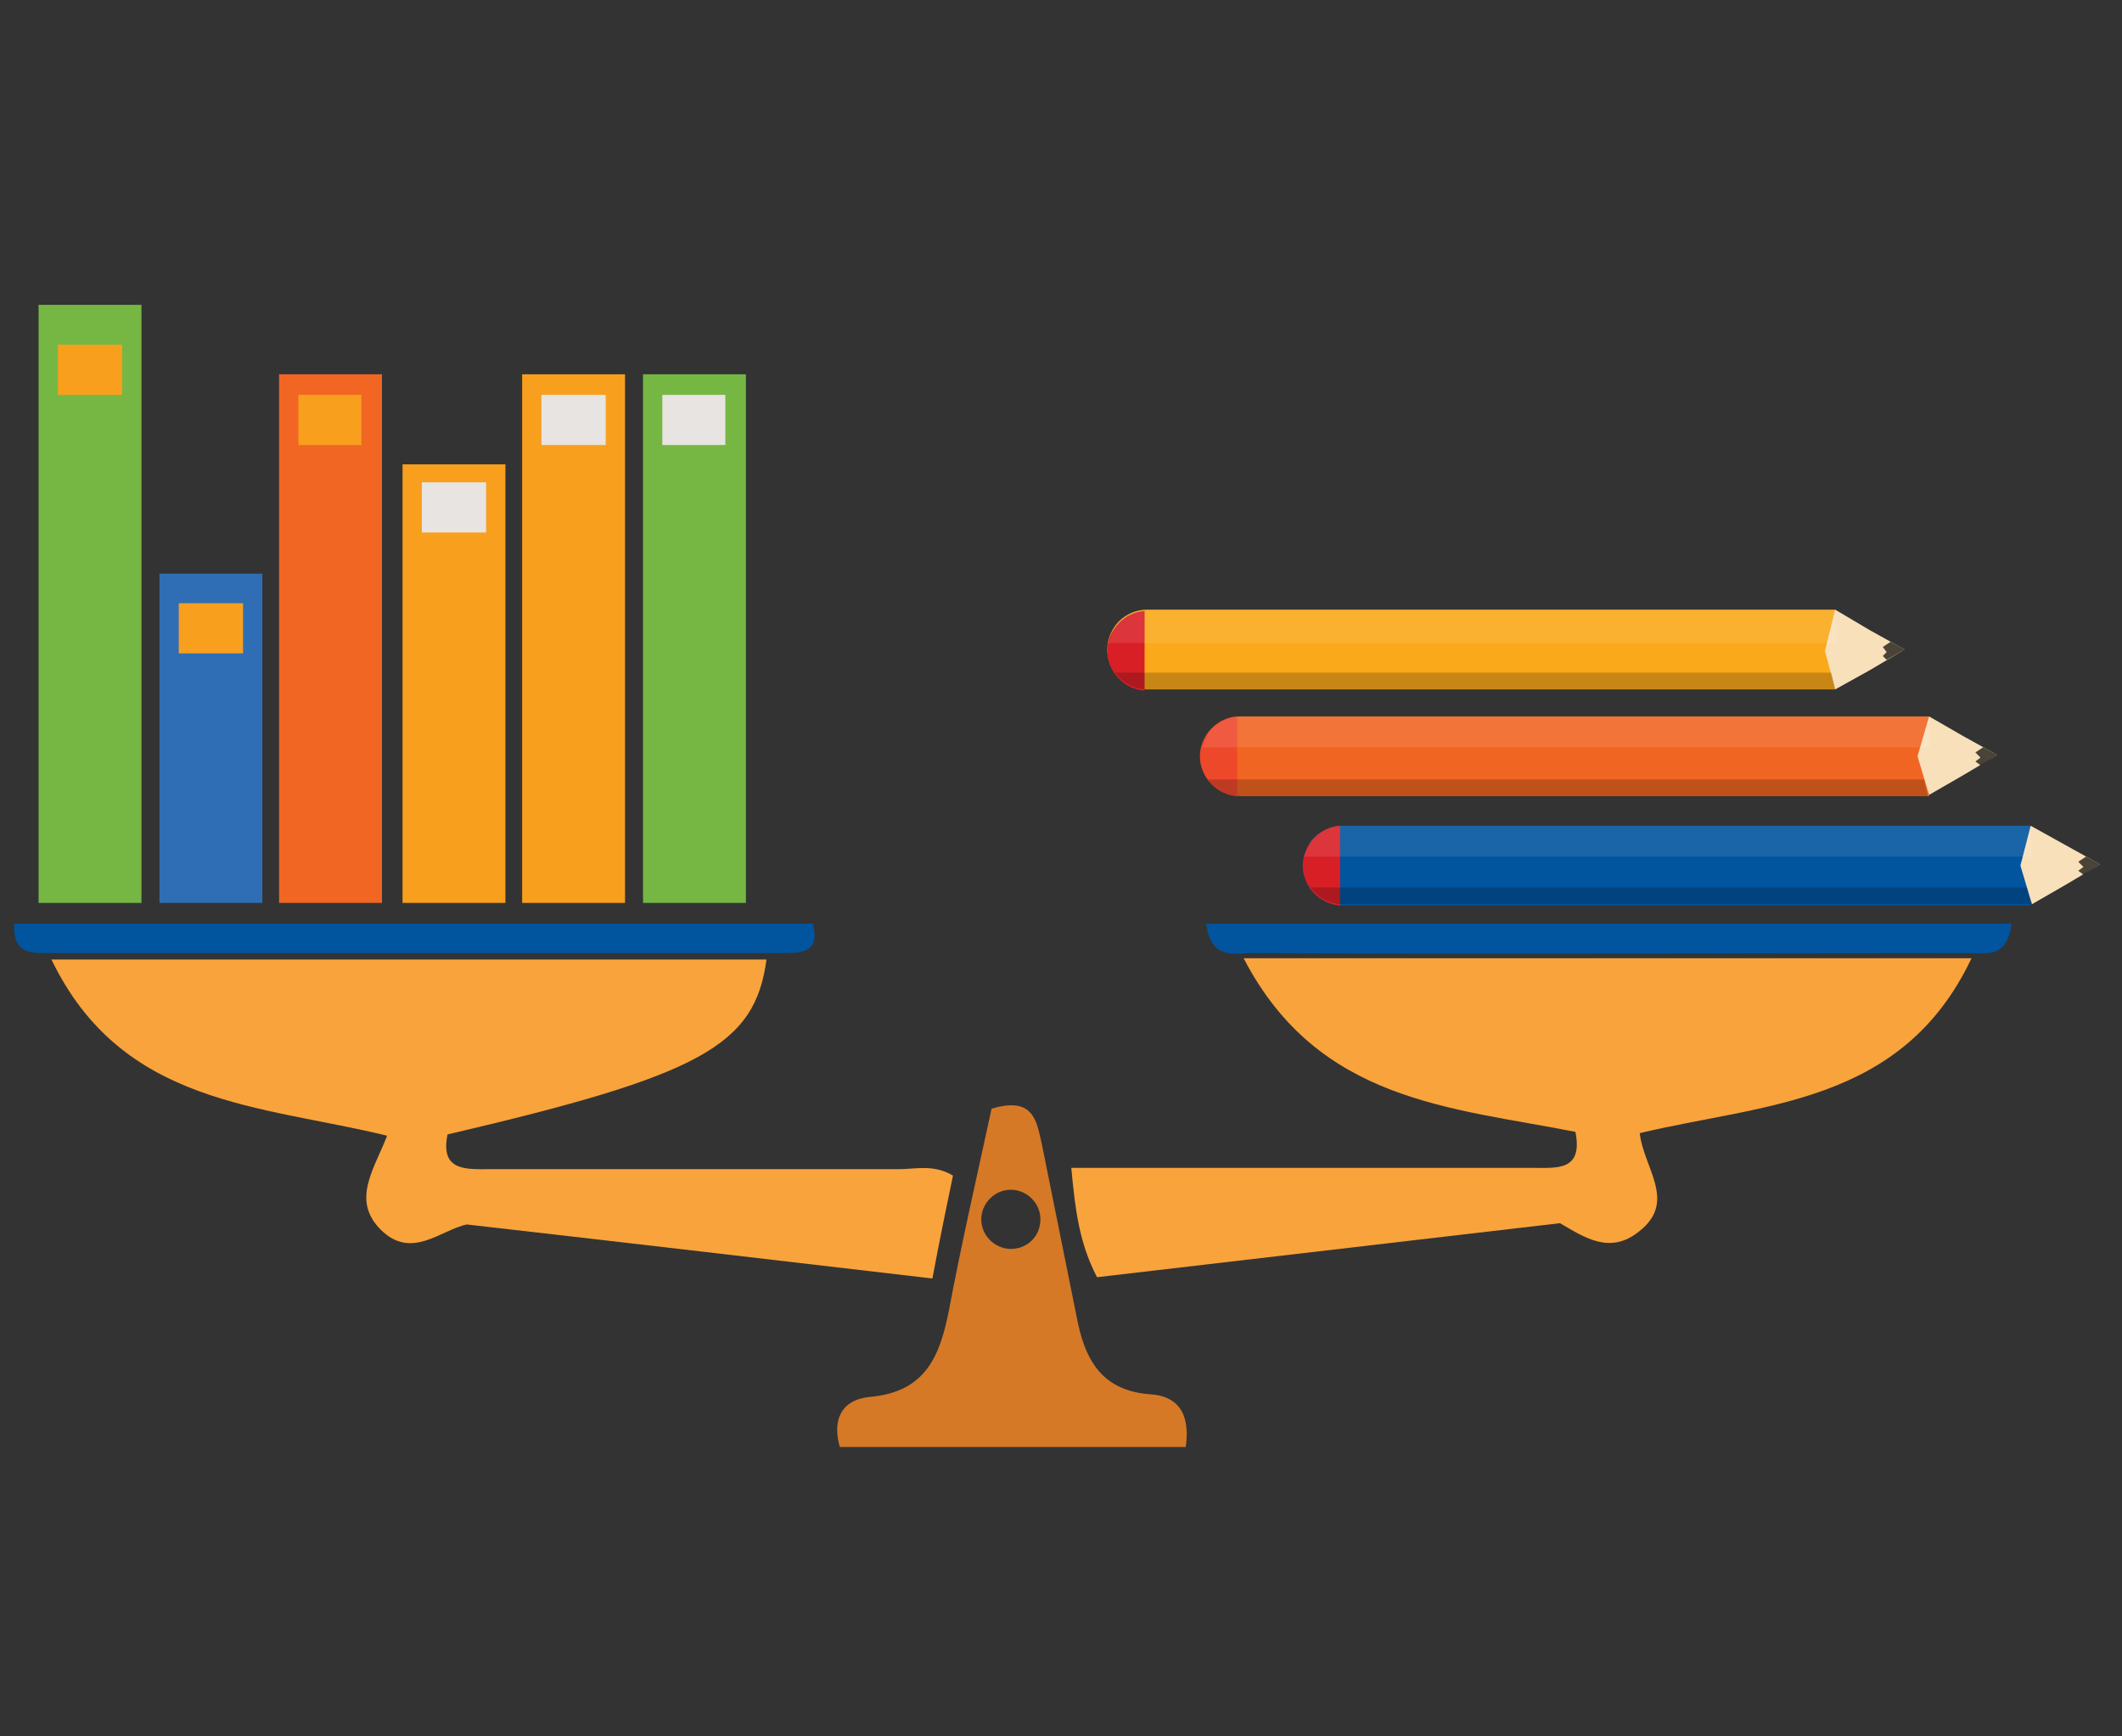 <?xml version="1.0" encoding="utf-8"?>
<!-- Generator: Adobe Illustrator 24.0.1, SVG Export Plug-In . SVG Version: 6.00 Build 0)  -->
<svg version="1.1" id="Layer_1" xmlns="http://www.w3.org/2000/svg" xmlns:xlink="http://www.w3.org/1999/xlink" x="0px" y="0px"
	 viewBox="0 0 165 135" style="enable-background:new 0 0 165 135;" xml:space="preserve">
<rect x="0" y="0" width="165" height="135" fill="#333333" stroke="none"/>
<style type="text/css">
	.st0{fill:#FAA91A;}
	.st1{fill:#F8E0BA;}
	.st2{opacity:0.7;}
	.st3{fill:#D81F26;}
	.st4{opacity:0.1;fill:#FFFFFF;}
	.st5{opacity:0.2;}
	.st6{fill:#F16522;}
	.st7{fill:#EE482B;}
	.st8{fill:#01549E;}
	.st9{fill:#76B743;}
	.st10{fill:#2F6EB5;}
	.st11{fill:#F16623;}
	.st12{fill:#F89F1E;}
	.st13{fill:#E7E4E1;}
	.st14{fill:#F9A33C;}
	.st15{fill:#D57927;}
</style>
<g>
	<g id="Pencil_1_">
		<g>
			<path class="st0" d="M142.7,47.4c-0.1,0-0.2,0-0.2,0l-53.3,0c-1.7,0-3.1,1.4-3.1,3.1c0,1.7,1.4,3.1,3.1,3.1l53.3,0
				c0.1,0,0.2,0,0.2,0l0-3.1L142.7,47.4z"/>
			<polygon class="st1" points="148.1,50.5 145.4,52.1 142.7,53.6 141.9,50.6 142.7,47.4 145.4,49 			"/>
			<polygon class="st2" points="148.1,50.5 147,49.9 146.4,50.3 146.7,50.7 146.4,51 146.7,51.3 			"/>
			<path class="st3" d="M89,47.5c-1.6,0.1-2.9,1.5-2.9,3.1c0,1.6,1.3,3,2.9,3.1L89,47.5z"/>
			<path class="st4" d="M142.7,47.4c-0.1,0-0.2,0-0.2,0l-53.3,0c-1,0-2,0.5-2.5,1.2L86.2,50l56.6,0L142.7,47.4z"/>
			<path class="st5" d="M142.4,52.3l-55.7,0c0.6,0.8,1.5,1.3,2.5,1.3l53.3,0c0.1,0,0.2,0,0.2,0L142.4,52.3z"/>
		</g>
		<g>
			<path class="st6" d="M150,55.7c-0.1,0-0.2,0-0.2,0l-53.3,0c-1.7,0-3.1,1.4-3.1,3.1c0,1.7,1.4,3.1,3.1,3.1l53.3,0
				c0.1,0,0.2,0,0.2,0l0-3.1L150,55.7z"/>
			<polygon class="st1" points="155.3,58.7 152.6,60.3 150,61.8 149.1,58.8 150,55.7 152.6,57.2 			"/>
			<polygon class="st2" points="155.3,58.7 154.2,58.1 153.6,58.5 154,58.9 153.6,59.2 154,59.5 			"/>
			<path class="st7" d="M96.2,55.7c-1.6,0.1-2.9,1.5-2.9,3.1c0,1.6,1.3,3,2.9,3.1L96.2,55.7z"/>
			<path class="st4" d="M150,55.7c-0.1,0-0.2,0-0.2,0l-53.3,0c-1,0-1.9,0.5-2.5,1.2l-0.5,1.2l56.6,0L150,55.7z"/>
			<path class="st5" d="M149.6,60.6l-55.7,0c0.6,0.8,1.5,1.3,2.5,1.3l53.3,0c0.1,0,0.2,0,0.2,0L149.6,60.6z"/>
		</g>
		<g>
			<path class="st8" d="M157.9,64.2c-0.1,0-0.2,0-0.2,0l-53.3,0c-1.7,0-3.1,1.4-3.1,3.1c0,1.7,1.4,3.1,3.1,3.1l53.3,0
				c0.1,0,0.2,0,0.2,0l0-3.1L157.9,64.2z"/>
			<polygon class="st1" points="163.3,67.2 160.6,68.8 158,70.3 157.1,67.3 157.9,64.2 160.6,65.7 			"/>
			<polygon class="st2" points="163.3,67.2 162.2,66.6 161.6,67 162,67.4 161.6,67.7 162,68 			"/>
			<path class="st3" d="M104.2,64.2c-1.6,0.1-2.9,1.5-2.9,3.1c0,1.6,1.3,3,2.9,3.1L104.2,64.2z"/>
			<path class="st4" d="M157.9,64.2c-0.1,0-0.2,0-0.2,0l-53.3,0c-1,0-1.9,0.5-2.5,1.2l-0.5,1.2l56.6,0L157.9,64.2z"/>
			<path class="st5" d="M157.6,69l-55.7,0c0.6,0.8,1.5,1.3,2.5,1.3l53.3,0c0.1,0,0.2,0,0.2,0L157.6,69z"/>
		</g>
	</g>
	<g>
		<rect x="3" y="23.7" class="st9" width="8" height="46.5"/>
		<rect x="12.4" y="44.6" class="st10" width="8" height="25.6"/>
		<rect x="21.7" y="29.1" class="st11" width="8" height="41.1"/>
		<rect x="31.3" y="36.1" class="st12" width="8" height="34.1"/>
		<rect x="40.6" y="29.1" class="st12" width="8" height="41.1"/>
		<rect x="50" y="29.1" class="st9" width="8" height="41.1"/>
		<rect x="4.5" y="26.8" class="st12" width="5" height="3.9"/>
		<rect x="13.9" y="46.9" class="st12" width="5" height="3.9"/>
		<rect x="23.2" y="30.7" class="st12" width="4.9" height="3.9"/>
		<rect x="32.8" y="37.5" class="st13" width="5" height="3.9"/>
		<rect x="42.1" y="30.7" class="st13" width="5" height="3.9"/>
		<rect x="51.5" y="30.7" class="st13" width="4.9" height="3.9"/>
	</g>
	<g>
		<path class="st14" d="M74.1,91.4c-1.5-0.9-2.9-0.5-4.2-0.5c-10.6,0-21.2,0-31.8,0c-1.8,0-3.9,0.2-3.3-2.7
			c19.7-4.6,23.9-6.9,24.8-13.6c-18.3,0-36.5,0-55.6,0C9.5,86,20.3,85.9,30.1,88.3c-1,2.6-2.8,5-0.5,7.3c2.4,2.4,4.7,0,6.7-0.4
			c12.3,1.4,24.2,2.8,36.2,4.2C73.1,96.2,73.6,93.8,74.1,91.4z"/>
		<path class="st14" d="M122.5,88c0.6,3-1.4,2.8-3.1,2.8c-8,0-16.1,0-24.1,0c-3.9,0-7.9,0-12,0c0.3,3.2,0.6,5.8,2,8.5
			c12-1.4,24-2.8,36-4.2c1.9,1.1,3.9,2.5,6.2,0.6c2.9-2.3,0.3-4.9,0-7.6c9.6-2.3,20.4-2.2,25.8-13.6c-19.1,0-37.5,0-56.6,0
			C102.5,85.7,112.9,86.1,122.5,88z"/>
		<path class="st15" d="M89.4,108.4c-3.9-0.3-5.1-2.9-5.7-6.1c-0.9-4.5-1.8-8.9-2.7-13.4c-0.4-1.7-0.6-3.7-3.9-2.7
			c-1.1,5.1-2.3,10.3-3.3,15.6c-0.7,3.6-1.8,6.4-6.1,6.8c-2.3,0.2-3,1.8-2.4,3.9c9.2,0,18.1,0,26.9,0
			C92.6,109.7,91.4,108.5,89.4,108.4z M78.6,97.1c-1.2,0-2.3-1-2.3-2.3c0-1.2,1-2.3,2.3-2.3c1.2,0,2.3,1,2.3,2.3
			C80.9,96.1,79.9,97.1,78.6,97.1z"/>
		<path class="st8" d="M63.2,71.8c-20.7,0-41.4,0-62.1,0c-0.1,2.3,1.2,2.3,2.4,2.3c19.2,0,38.3,0,57.5,0
			C62.4,74.1,63.8,74,63.2,71.8z"/>
		<path class="st8" d="M93.8,71.8c0.3,2.9,2.3,2.3,3.7,2.3c18.5,0.1,37,0,55.5,0c1.3,0,3.1,0.5,3.4-2.3
			C135.5,71.8,114.8,71.8,93.8,71.8z"/>
	</g>
</g>
</svg>
